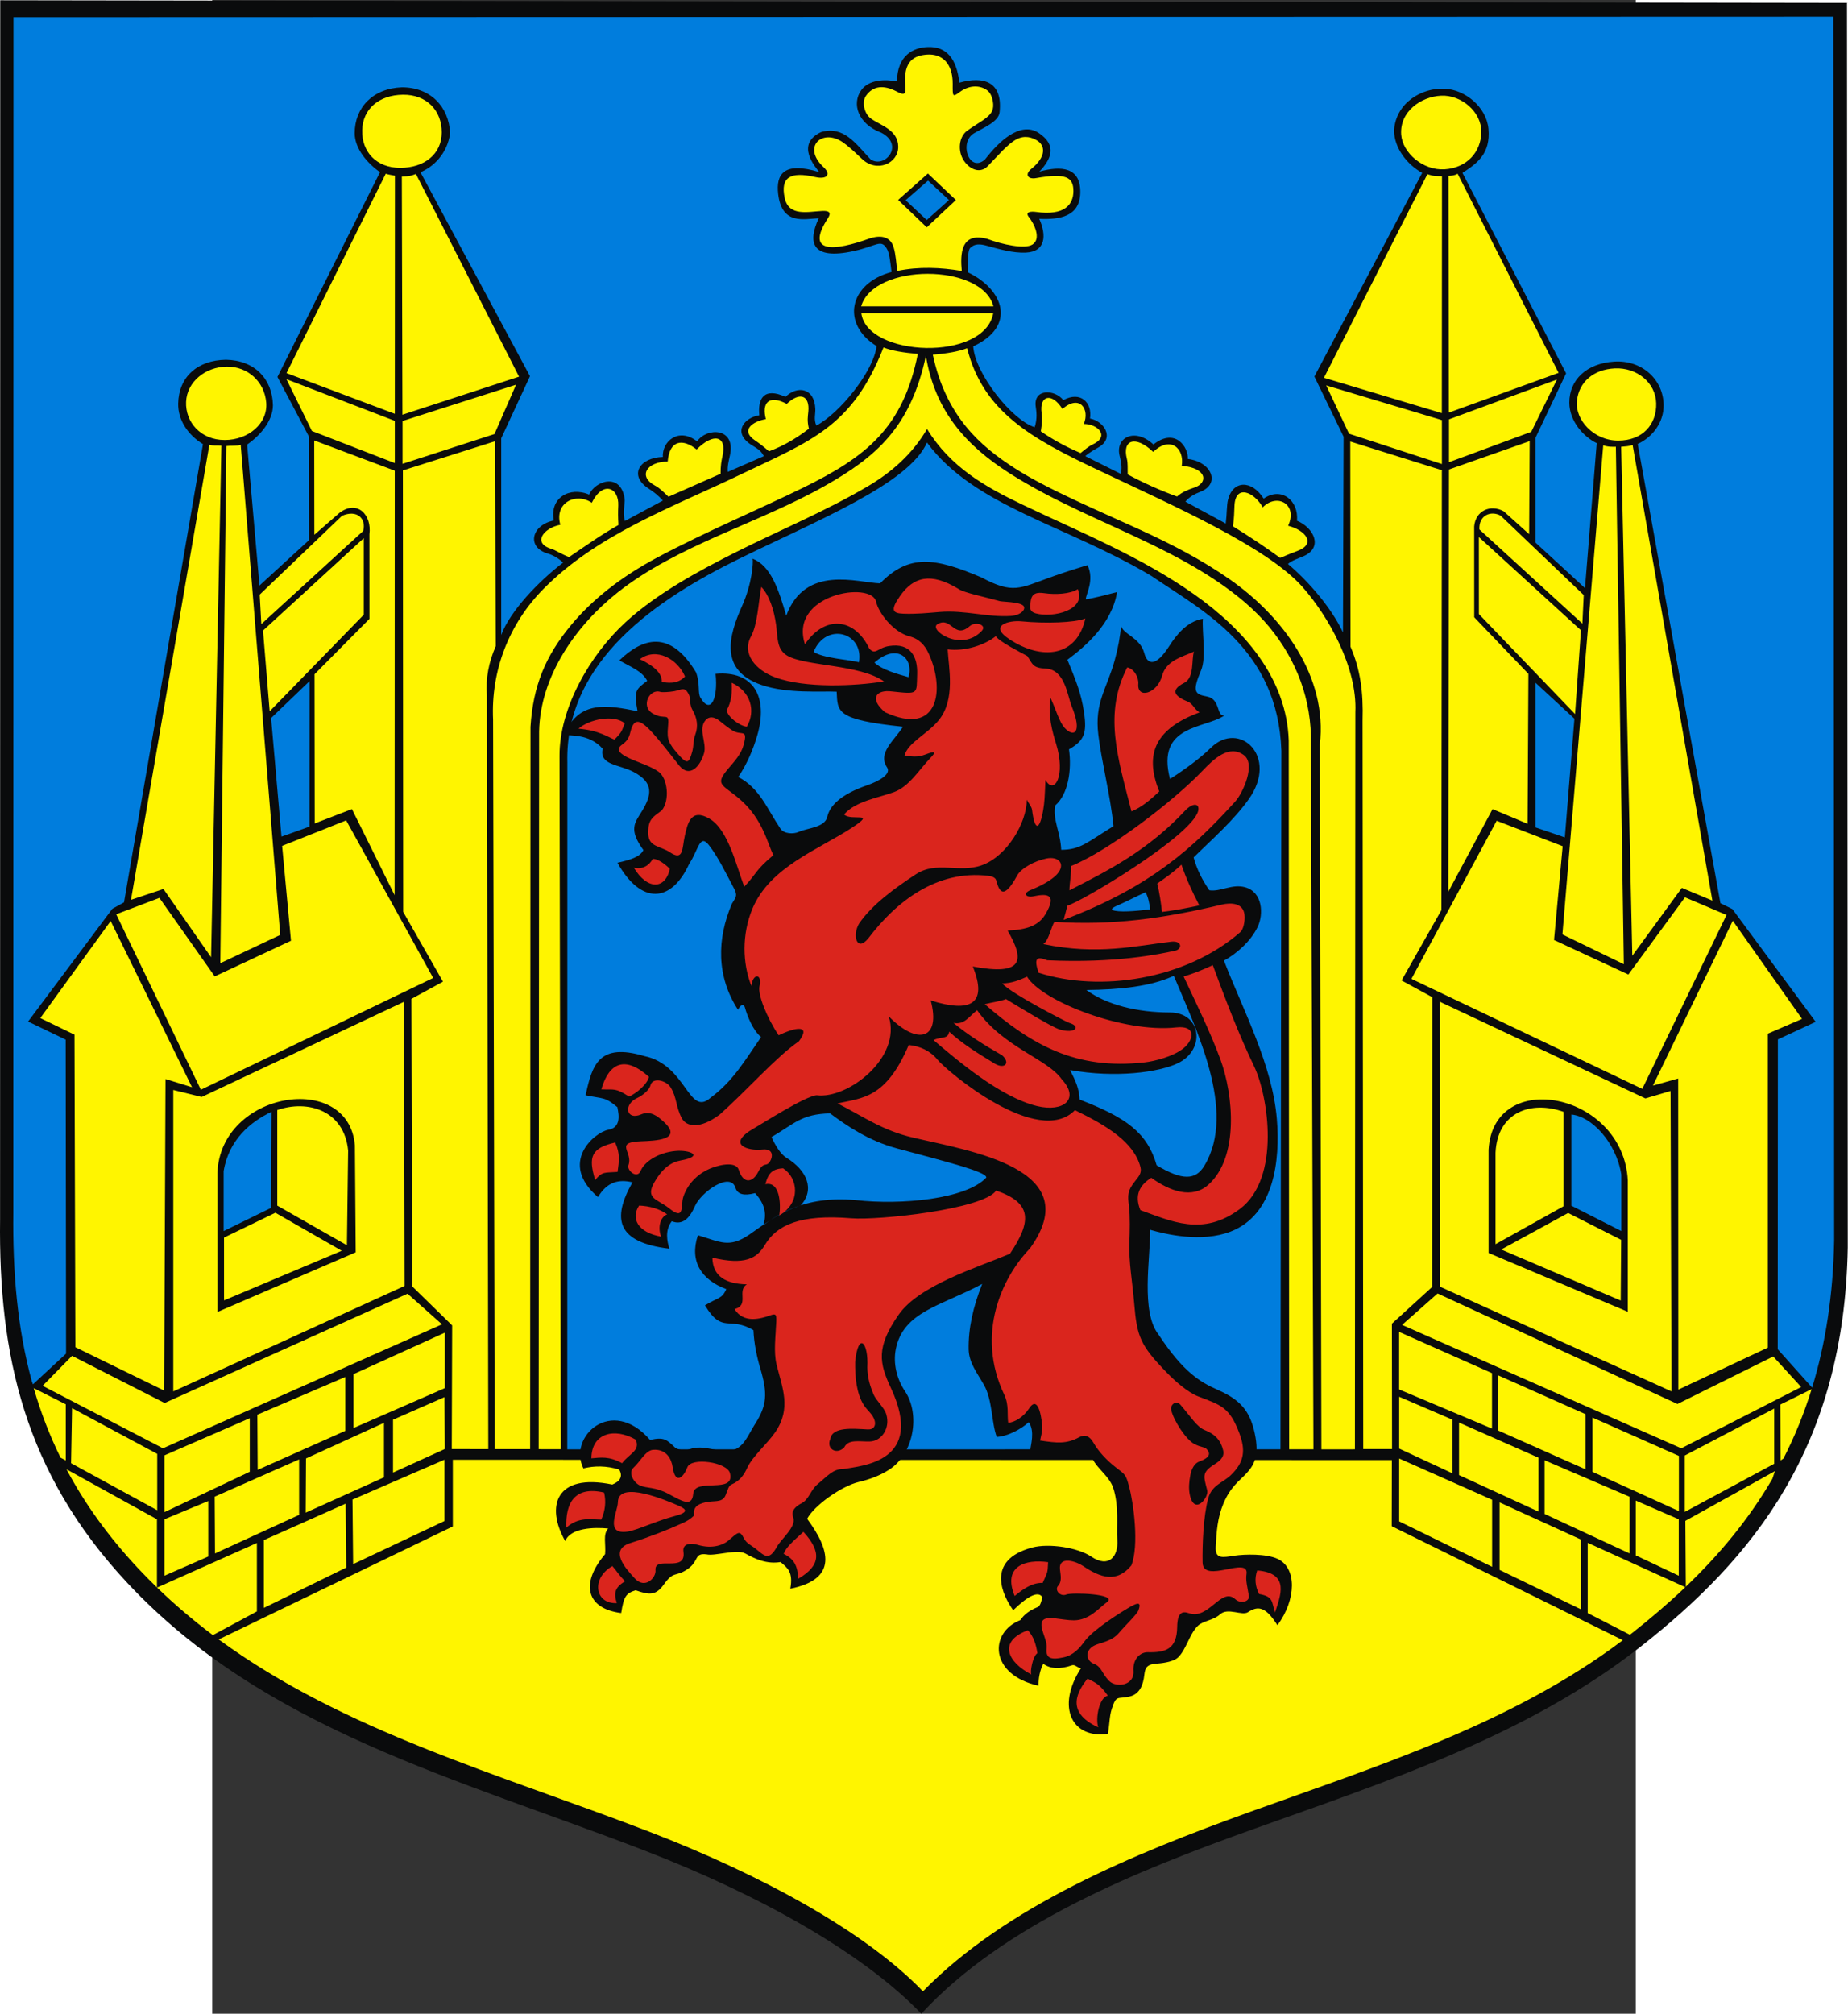 <?xml version="1.0" encoding="UTF-8" standalone="no"?>
<!-- Creator: CorelDRAW -->
<svg
   xmlns:dc="http://purl.org/dc/elements/1.1/"
   xmlns:cc="http://web.resource.org/cc/"
   xmlns:rdf="http://www.w3.org/1999/02/22-rdf-syntax-ns#"
   xmlns:svg="http://www.w3.org/2000/svg"
   xmlns="http://www.w3.org/2000/svg"
   xmlns:sodipodi="http://sodipodi.sourceforge.net/DTD/sodipodi-0.dtd"
   xmlns:inkscape="http://www.inkscape.org/namespaces/inkscape"
   xml:space="preserve"
   width="744.095"
   height="810.644"
   style="shape-rendering:geometricPrecision; text-rendering:geometricPrecision; image-rendering:optimizeQuality; fill-rule:evenodd; clip-rule:evenodd"
   viewBox="0 0 210 297"
   id="svg2"
   sodipodi:version="0.32"
   inkscape:version="0.45.1"
   sodipodi:docname="POL_Dobra_Nowogardzka_COA.svg"
   inkscape:output_extension="org.inkscape.output.svg.inkscape"
   sodipodi:docbase="C:\Users\Mistrz\Desktop"
   version="1.0"><rect x="0" y="0" width="210" height="297" fill="#333333" stroke="none"/><sodipodi:namedview
   inkscape:window-height="480"
   inkscape:window-width="640"
   inkscape:pageshadow="2"
   inkscape:pageopacity="0.0"
   guidetolerance="10.0"
   gridtolerance="10.0"
   objecttolerance="10.0"
   borderopacity="1.0"
   bordercolor="#666666"
   pagecolor="#ffffff"
   id="base" />
 <defs
   id="defs4">
  <style
   type="text/css"
   id="style6">
   
    .fil2 {fill:#0093DD}
    .fil0 {fill:#0A0B0C}
    .fil3 {fill:#DA251D}
    .fil1 {fill:#FFF500}
   
  </style>
 
  
 
   
   
   
   
   
   
   
   
   
   
   
   
   
   
  
    
    
    
    
    
   </defs>
 <g
   id="g3203"><path
     style="fill:#0a0b0c"
     d="M -31.277,0.039 L 241.159,0.435 L 241.274,183.982 C 240.772,213.35 227.385,229.777 210.744,242.845 C 193.987,256.004 173.302,262.718 153.74,269.72 C 136.244,275.982 116.856,283.757 104.603,297 C 95.989,288.021 80.668,279.462 63.801,272.949 C 36.243,262.31 7.727,255.103 -12.499,233.494 C -27.781,217.167 -31.53,199.738 -31.299,179.878 L -31.276,0.038 L -31.277,0.039 z "
     class="fil0"
     id="_74304856" /><path
     style="fill:#fff500"
     d="M 6.998,87.699 L 7.24,92.048 L 22.267,78.31 C 22.748,76.498 21.371,75.102 19.14,76.077 L 6.998,87.699 L 6.998,87.699 z M 186.93,78.086 L 202.126,91.975 L 202.323,87.759 L 190.065,76.052 C 188.612,75.264 186.821,75.995 186.93,78.086 L 186.93,78.086 z M 186.852,79.208 L 186.859,90.57 L 201.045,105.314 L 201.914,92.956 L 186.852,79.208 z M 7.489,93.001 L 8.471,104.91 L 22.358,90.66 L 22.358,79.371 L 7.489,93.001 z M 41.432,106.16 C 41.093,98.894 43.802,91.993 48.839,86.884 C 56.769,78.839 67.7,74.885 77.694,70.103 C 88.444,64.961 94.397,62.983 99.027,51.249 C 100.22,51.731 101.993,52.019 104.091,52.199 C 101.89,63.141 96.472,67.366 87.195,71.925 C 81.132,74.905 72.971,78.34 65.703,82.2 C 60.22,85.112 56.012,88.499 52.967,92.157 C 49.1,96.8 47.332,101.231 46.949,107.205 L 46.896,213.733 L 41.672,213.735 L 41.432,106.16 L 41.432,106.16 z M 59.858,87.34 C 68.699,80.374 80.512,77.227 90.324,71.692 C 97.852,67.444 103.014,63.091 105.28,52.487 C 106.62,60.68 111.27,65.731 117.503,69.732 C 124.191,74.026 131.804,76.98 138.926,80.467 C 144.937,83.411 151.692,87.299 155.993,92.543 C 159.895,97.301 162.244,103.186 162.073,109.796 L 162.449,213.765 L 158.867,213.759 L 158.808,109.234 C 158.49,99.95 152.156,92.825 144.884,87.677 C 137.069,82.146 128.218,78.571 119.622,74.479 C 114.077,71.839 108.922,68.94 105.449,63.277 C 103.32,66.937 100.231,69.662 96.65,71.763 C 90.411,75.423 83.618,78.239 77.198,81.464 C 71.726,84.214 65.584,87.55 61.026,91.721 C 55.663,96.629 51.193,104.509 51.232,111.499 L 51.423,213.75 L 48.157,213.743 L 48.221,107.881 C 48.381,99.712 53.671,92.216 59.858,87.34 L 59.858,87.34 z M 168.633,105.046 C 168.94,98.447 164.638,90.886 160.861,86.601 C 155.631,80.668 141.806,74.601 130.534,69.259 C 120.688,64.595 113.708,60.677 111.362,51.362 C 110.126,51.83 108.438,52.146 106.299,52.312 C 108.255,61.454 113.309,65.805 118.443,69.101 C 123.246,72.186 130.668,75.281 136.997,78.188 C 141.378,80.2 145.848,82.484 150.032,85.399 C 157.863,90.855 164.57,99.727 163.395,109.847 L 163.621,213.771 L 168.568,213.765 L 168.633,105.046 L 168.633,105.046 z M 198.618,54.992 L 182.43,60.859 L 182.372,25.941 C 182.759,25.934 183.357,25.875 183.719,25.62 L 198.618,54.992 L 198.618,54.992 z M 181.412,25.99 L 181.39,60.938 L 163.998,55.719 L 179.258,25.7 C 180.306,26.029 180.54,25.962 181.412,25.99 L 181.412,25.99 z M 198.371,55.981 L 182.448,61.853 L 182.448,68.175 L 194.583,63.692 L 198.371,55.981 L 198.371,55.981 z M 181.399,61.963 L 164.329,56.844 L 167.701,63.971 L 181.399,68.444 L 181.399,61.963 z M 154.972,74.827 C 153.727,72.581 150.913,71.329 150.797,74.641 C 150.768,75.474 150.746,76.441 150.578,77.623 C 153.011,79.139 155.363,80.682 157.539,82.284 C 158.56,81.856 159.372,81.52 160.071,81.263 C 162.912,80.217 161.29,78.197 158.715,77.545 C 160.19,74.375 157.081,72.668 154.972,74.827 L 154.972,74.827 z M 138.815,66.652 C 136.175,64.148 134.22,64.88 134.924,67.655 C 135.096,68.332 135.022,69.078 135.047,69.975 C 137.352,71.217 139.848,72.336 142.325,73.235 C 143.068,72.563 144.031,72.191 144.893,71.908 C 146.927,71.238 146.804,69.026 143.025,68.702 C 143.434,66.088 141.318,64.252 138.815,66.652 L 138.815,66.652 z M 84.757,59.565 C 86.746,57.701 88.154,58.386 87.938,60.683 C 87.867,61.446 87.735,62.034 88.019,63.233 C 86.311,64.535 84.443,65.716 82.133,66.565 C 81.282,65.822 80.613,65.321 80.104,64.982 C 77.783,63.434 79.837,62.115 81.675,61.819 C 81.069,59.546 81.986,58.127 84.757,59.565 L 84.757,59.565 z M 125.417,60.327 C 123.915,57.877 121.97,58.246 122.35,60.95 C 122.445,61.633 122.398,62.604 122.231,63.614 C 124.037,64.883 126.01,65.93 128.097,66.826 C 128.67,66.362 129.288,65.83 129.869,65.561 C 132.49,64.354 130.613,62.514 128.568,62.532 C 129.492,60.419 127.991,58.075 125.417,60.327 L 125.417,60.327 z M 115.244,45.184 L 95.727,45.184 C 97.595,38.778 113.548,38.792 115.244,45.184 z M 115.219,46.178 C 113.927,53.381 96.58,52.695 95.752,46.178 L 115.219,46.178 z M 101.198,21.627 C 101.225,24.11 98.039,25.528 95.849,23.44 C 94.664,22.31 93.726,21.451 92.956,20.937 C 89.959,18.939 86.988,21.663 90.169,24.638 C 91.392,25.782 90.63,26.502 88.942,26.11 C 85.284,25.262 83.798,26.153 84.45,29.192 C 85.051,31.991 87.897,31.21 90.006,31.115 C 91.093,31.067 91.328,31.412 90.82,32.192 C 87.412,37.428 91.706,37.086 97.069,35.141 C 99.103,34.525 100.138,35.229 100.518,36.466 C 100.848,37.541 100.899,38.844 101.057,39.962 C 104.252,39.294 107.503,39.446 110.567,39.969 C 110.328,37.425 110.436,34.198 114.306,35.226 C 116.604,36.089 119.857,36.771 120.984,36.077 C 122.357,35.231 121.233,32.966 120.488,32.046 C 119.819,31.219 120.816,31.161 121.516,31.26 C 125.778,31.861 127.028,30.149 127.039,28.204 C 127.051,26.129 125.946,25.487 121.53,26.269 C 120.258,26.494 119.857,25.688 120.816,24.919 C 123.078,23.104 122.922,21.43 121.602,20.674 C 120.988,20.322 119.905,19.865 118.604,20.566 C 117.307,21.265 115.879,23 114.372,24.532 C 113.324,25.579 111.85,25.081 110.922,23.757 C 109.902,22.301 110.133,20.153 111.388,19.262 C 113.15,18.014 114.52,17.426 115.031,16.404 C 115.42,15.627 115.109,14.276 114.672,13.681 C 114.069,12.86 112.199,12.142 110.257,13.584 C 109.2,14.369 109.223,14.248 109.232,12.347 C 109.247,9.383 107.689,7.897 105.444,8.054 C 103.693,8.177 101.896,8.888 102.244,12.609 C 102.37,13.953 102.11,14.092 100.978,13.502 C 99.066,12.505 97.478,12.619 96.416,14.172 C 95.865,14.979 96.105,16.711 97.166,17.484 C 98.581,18.514 101.17,19.133 101.198,21.627 L 101.198,21.627 z M 1.351,65.731 L -0.17,141.188 L -7.202,131.117 L -11.989,132.719 L -0.425,65.606 C 0.141,65.787 0.735,65.672 1.351,65.731 z M 15.043,64.963 L 15.061,78.874 L 18.755,75.651 C 21.401,73.647 23.567,75.931 23.185,78.809 L 23.191,91.276 L 15.088,99.45 L 15.116,121.451 L 20.607,119.331 L 26.903,132.033 L 26.924,69.424 L 15.043,64.963 L 15.043,64.963 z M 10.955,55.027 L 26.932,61.037 L 26.95,25.919 C 26.562,25.825 25.959,25.764 25.598,25.62 L 10.955,55.027 z M 27.968,26.036 L 28.056,61.172 L 45.264,55.554 L 30.049,25.663 C 29.187,25.992 28.951,26.009 27.968,26.036 z M 10.946,55.932 L 26.932,62.074 L 26.932,68.304 L 14.705,63.569 L 10.946,55.932 z M 28.074,62.095 L 44.819,56.743 L 41.638,64.021 L 28.074,68.414 L 28.074,62.095 L 28.074,62.095 z M 55.993,74.151 C 57.6,70.877 60.024,71.881 59.899,74.578 C 59.858,75.461 59.854,76.313 59.925,77.434 C 57.478,78.804 54.91,80.618 52.639,82.165 C 51.54,81.732 50.416,81.057 50.153,80.985 C 47.128,80.163 48.84,77.875 51.352,77.4 C 50.427,74.124 53.675,72.583 55.993,74.151 z M 71.458,66.296 C 73.955,63.771 75.986,64.275 75.263,67.325 C 75.109,67.972 74.981,68.787 74.993,69.879 C 72.432,70.99 69.872,72.157 67.311,73.268 C 66.548,72.536 65.958,71.958 65.365,71.647 C 62.695,70.246 64.148,68.072 67.19,68.084 C 67.464,64.808 69.484,64.705 71.458,66.296 L 71.458,66.296 z M 2.087,65.791 L 1.19,142.065 L 10.029,137.89 L 4.199,65.613 C 3.679,65.804 2.655,65.705 2.087,65.791 z M 2.14,54.076 C 5.256,54.045 7.693,56.296 7.962,59.355 C 8.231,62.415 5.378,64.9 1.831,64.9 C -1.716,64.9 -3.984,62.241 -3.858,59.267 C -3.733,56.293 -0.976,54.107 2.14,54.076 z M 28.12,13.972 C 31.625,13.929 33.858,16.294 33.858,19.519 C 33.858,22.743 31.272,24.757 27.725,24.757 C 24.178,24.757 22.043,22.359 22.119,19.211 C 22.195,16.063 24.616,14.015 28.12,13.972 L 28.12,13.972 z M -5.747,160.761 L -1.566,161.793 L 28.287,147.753 L 28.376,189.659 L -5.747,205.218 L -5.747,160.761 L -5.747,160.761 z M -25.369,150.157 L -20.323,152.603 L -20.191,198.703 L -7.092,205.1 L -6.895,159.148 L -2.983,160.356 L -14.984,135.843 L -25.369,150.157 L -25.369,150.157 z M -7.797,132.432 L -14.17,134.847 L -1.677,160.724 L 32.592,144.242 L 19.757,121 L 10.311,124.763 L 11.615,138.753 L 0.367,144.008 L -7.797,132.432 L -7.797,132.432 z M 28.122,69.387 L 28.167,134.493 L 34.038,144.786 L 29.38,147.329 L 29.492,189.72 L 35.392,195.486 L 35.335,213.724 L 40.722,213.734 L 40.521,102.57 C 40.317,100.038 40.795,97.661 41.824,95.307 L 41.74,65.077 L 28.122,69.387 L 28.122,69.387 z M 194.347,65.066 L 194.273,78.786 L 190.513,75.403 C 188.546,74.339 186.363,75.323 186.162,77.638 L 186.169,91.041 L 194.161,99.387 L 194.041,121.506 L 188.874,119.338 L 182.348,131.525 L 182.446,69.247 L 194.347,65.066 z M 181.395,69.353 L 181.331,134.23 L 175.45,144.61 L 179.984,147.081 L 179.957,189.819 L 174.025,195.229 L 174.045,213.724 L 169.795,213.724 L 169.697,106.304 C 169.821,102.052 169.376,98.781 167.916,95.377 L 167.883,65.122 L 181.395,69.353 L 181.395,69.353 z M 216.714,213.612 L 234.402,204.574 L 230.277,200.067 L 216.153,207.075 L 180.763,190.777 L 175.523,195.411 L 216.714,213.612 L 216.714,213.612 z M 234.527,150.274 L 229.481,152.455 L 229.481,198.762 L 216.28,204.96 L 216.259,159.066 L 212.533,160.113 L 224.315,135.807 L 234.527,150.274 L 234.527,150.274 z M 217.26,132.351 L 223.39,134.952 L 210.96,160.597 L 176.905,144.376 L 189.48,121.057 L 199.217,124.812 L 197.943,138.644 L 208.907,143.736 L 217.26,132.351 L 217.26,132.351 z M 207.845,65.899 L 209.488,140.967 L 216.796,130.957 L 221.304,132.834 L 209.538,65.643 C 208.972,65.824 208.461,65.84 207.845,65.899 L 207.845,65.899 z M 207.065,65.894 L 208.24,142.216 L 199.18,137.824 L 205.203,65.671 C 205.82,65.926 206.659,65.916 207.065,65.894 z M 206.925,54.333 C 203.757,54.478 201.615,56.344 201.319,59.132 C 201.024,61.921 203.79,64.986 207.408,64.986 C 211.026,64.986 213.092,62.591 213.014,59.484 C 212.936,56.377 210.093,54.188 206.925,54.333 L 206.925,54.333 z M 181.285,14.115 C 178.29,14.258 175.164,16.472 175.393,19.838 C 175.577,22.532 178.616,25.175 181.803,24.971 C 185.073,24.76 187.173,22.446 187.216,19.481 C 187.259,16.516 184.28,13.972 181.285,14.115 L 181.285,14.115 z M 215.134,160.906 L 211.419,162.008 L 181.097,147.749 L 181.108,189.772 L 215.274,205.219 L 215.134,160.906 z M 188.791,202.528 L 175.092,196.446 L 175.092,204.932 L 188.791,210.707 L 188.791,202.528 L 188.791,202.528 z M 217.31,234.094 L 202.909,227.548 L 202.91,237.912 L 209.134,241.109 C 209.237,241.029 209.341,240.949 209.444,240.869 C 212.174,238.721 214.81,236.476 217.31,234.094 L 217.31,234.094 z M 201.912,227.065 L 189.909,221.59 L 189.909,231.546 L 201.912,237.362 L 201.912,227.065 z M 188.808,221.203 L 175.1,215.118 L 175.1,224.393 L 188.808,231.091 L 188.808,221.203 L 188.808,221.203 z M 182.971,209.398 L 175.1,206.012 L 175.1,213.654 L 182.971,217.311 L 182.971,209.398 L 182.971,209.398 z M 195.653,214.997 L 183.927,209.818 L 183.928,217.562 L 195.653,222.945 L 195.653,214.997 L 195.653,214.997 z M 209.09,220.761 L 196.55,215.378 L 196.55,223.292 L 209.09,229.117 L 209.09,220.761 z M 216.343,224.079 L 210.003,221.32 L 210.003,229.404 L 216.343,232.401 L 216.343,224.079 L 216.343,224.079 z M 216.363,214.734 L 203.617,209.082 L 203.617,217.085 L 216.363,222.869 L 216.363,214.734 L 216.363,214.734 z M 202.601,208.583 L 189.717,202.859 L 189.717,210.993 L 202.601,216.718 L 202.601,208.583 z M 217.318,224.307 L 230.532,216.979 L 230.153,218.109 C 226.632,224.155 222.27,229.356 217.383,234.024 L 217.318,224.307 z M 217.233,214.673 L 230.423,207.75 L 230.423,215.889 L 217.233,222.987 L 217.233,214.673 z M 231.327,207.161 L 235.945,204.889 C 234.809,208.552 233.41,211.951 231.786,215.123 L 231.361,215.41 L 231.327,207.161 z M -20.681,199.976 L -7.025,206.928 L 28.812,190.807 L 33.888,195.326 L -7.273,213.608 L -25.023,204.395 L -20.681,199.976 L -20.681,199.976 z M 20.833,202.68 L 34.307,196.559 L 34.307,204.74 L 20.833,210.623 L 20.833,202.68 z M -8.14,234.151 L 6.586,227.574 L 6.586,237.669 L 0.091,241.163 C -2.766,239.018 -5.516,236.692 -8.14,234.151 L -8.14,234.151 z M 7.612,227.149 L 19.674,221.776 L 19.769,231.201 L 7.612,237.148 L 7.612,227.149 z M 20.69,221.173 L 34.259,215.291 L 34.259,224.333 L 20.785,230.694 L 20.69,221.173 L 20.69,221.173 z M 26.67,209.396 L 34.259,206.064 L 34.307,213.719 L 26.67,217.195 L 26.67,209.396 L 26.67,209.396 z M 13.832,215.11 L 25.334,209.855 L 25.334,217.894 L 13.785,223.101 L 13.832,215.11 L 13.832,215.11 z M 0.359,220.743 L 12.817,215.249 L 12.817,223.43 L 0.407,229.115 L 0.359,220.743 z M -7.052,224.076 L -0.59,221.389 L -0.59,229.57 L -7.052,232.401 L -7.052,224.076 z M -7.052,214.651 L 5.534,209.177 L 5.534,217.072 L -7.052,223.024 L -7.052,214.651 z M 6.655,208.656 L 19.626,203.092 L 19.626,211.035 L 6.703,216.79 L 6.655,208.656 L 6.655,208.656 z M -8.157,224.079 L -21.502,216.707 C -18.829,221.737 -15.336,226.635 -10.82,231.436 C -9.948,232.363 -9.059,233.261 -8.157,234.135 L -8.157,224.079 z M -8.119,214.434 L -20.682,207.689 L -20.826,215.811 L -8.119,222.747 L -8.119,214.434 z M -21.607,207.123 L -26.336,204.738 C -25.329,208.222 -24.029,211.637 -22.379,214.991 L -21.607,215.4 L -21.607,207.123 L -21.607,207.123 z M 35.49,215.301 L 174.018,215.348 L 173.999,225.099 L 208.091,241.909 C 191.81,254.204 171.743,260.514 153.135,267.218 C 135.935,273.415 117.123,281.123 104.845,293.7 C 96.356,284.897 80.993,276.505 64.372,270.12 C 42.209,261.607 19.418,255.334 0.951,241.799 L 35.49,225.133 L 35.49,215.301 L 35.49,215.301 z "
     class="fil1"
     id="_74273112" /><path
     style="fill:#007ddd;fill-opacity:1"
     d="M 52.376,213.769 L 52.386,112.456 C 52.015,97.411 65.776,88.294 77.632,82.462 C 89.251,76.747 102.798,71.351 105.437,65.268 C 112.42,74.713 125.958,77.435 138.514,84.927 C 146.222,90.164 157.21,95.706 157.719,110.739 L 157.587,213.763 L 52.376,213.769 L 52.376,213.769 z M 239.152,2.466 L 239.266,182.892 C 239.125,191.09 237.971,198.276 236.017,204.66 L 230.942,199 L 230.964,153.304 L 236.541,150.709 L 224.257,134.085 L 222.489,133.215 L 210.288,65.486 C 212.467,64.484 214.137,62.309 214.111,59.756 C 214.073,55.92 210.84,53.074 206.829,53.33 C 202.72,53.592 200.199,56.034 200.199,59.378 C 200.199,62.149 202.345,64.457 204.24,65.363 L 202.511,86.743 L 195.208,80.023 L 195.207,64.57 L 199.722,55.07 L 184.435,25.501 C 186.619,24.082 188.594,22.657 188.272,19.003 C 187.953,15.749 184.806,13.216 181.794,13.084 C 178.362,12.933 174.606,15.195 174.345,19.217 C 174.345,21.795 176.227,24.245 178.493,25.499 L 162.587,55.534 L 166.898,64.412 L 166.806,93.272 C 165.134,89.729 161.851,85.86 158.687,83.179 C 159.269,82.647 160.179,82.395 161.046,82.006 C 163.922,80.711 162.486,77.814 160.014,76.797 C 160.316,73.861 157.731,71.709 155.109,73.542 C 153.334,70.742 150.554,70.828 149.843,73.722 C 149.638,74.555 149.698,75.736 149.511,77.215 L 143.555,73.987 C 144.245,73.182 144.966,72.852 145.819,72.514 C 148.708,71.367 147.499,68.139 143.916,67.694 C 144.023,65.975 142.075,63.014 138.844,65.559 C 136.133,63.052 133.299,64.489 133.822,67.066 C 133.984,67.863 134.329,68.827 134.005,69.883 L 128.789,67.276 C 129.449,66.674 130.173,66.332 130.835,65.927 C 133.166,64.502 131.469,62.08 129.488,61.734 C 129.847,59.383 128.092,57.623 125.547,59.017 C 124.29,57.395 121.114,57.295 121.48,59.962 C 121.576,60.655 121.743,61.722 121.328,63.01 C 118.017,62.014 112.506,55.083 112.262,51.083 C 118.689,48.094 116.787,42.699 111.44,40.148 C 111.47,39.502 111.368,37.018 111.81,36.575 C 112.491,35.895 113.312,35.986 114.241,36.239 C 116.114,36.748 118.067,37.34 120.027,37.255 C 122.931,37.127 123.107,34.751 122,32.273 C 125.055,32.418 127.954,31.934 128.052,28.482 C 128.16,24.614 125.216,24.422 122.017,25.312 C 123.783,23.466 124.657,21.423 121.919,19.609 C 120.54,18.696 119.012,19.055 117.564,19.994 C 116.326,20.796 115.112,22.077 113.974,23.547 C 111.643,25.534 110.111,20.965 112.393,19.645 C 113.857,18.797 115.997,17.946 116.147,16.574 C 116.65,11.995 113.737,11.204 110.218,12.2 C 109.819,8.71 108.365,6.839 105.568,6.939 C 103.415,7.017 101.058,8.166 101.017,12.015 C 99.179,11.648 96.846,11.762 95.743,13.302 C 94.32,15.289 95.23,18.271 98.713,19.577 C 102.155,21.382 99.239,24.908 97.13,23.516 C 94.851,21.089 93.151,18.534 89.808,19.483 C 85.946,21.321 89.045,24.692 89.55,25.383 C 84.217,23.749 83.162,25.791 83.488,28.607 C 84.022,33.227 87.311,32.29 89.475,32.188 C 87.842,35.701 88.336,38.403 94.616,37.035 C 98.034,36.29 98.612,35.233 99.491,36.634 C 99.885,37.262 99.995,38.347 100.214,40.117 C 93.917,41.801 92.731,47.78 98.004,51.043 C 97.583,54.787 92.466,61.048 89.12,62.764 C 88.716,61.849 88.995,61.082 88.969,60.335 C 88.86,57.182 86.307,56.83 84.568,58.533 C 81.334,57.046 80.459,58.867 80.708,61.248 C 78.464,61.604 76.734,63.764 79.46,65.571 C 80.179,66.048 80.927,66.351 81.374,67.281 L 76.057,69.602 C 75.978,68.799 76.184,68.009 76.37,67.169 C 77.281,63.067 73.001,62.989 71.523,65.098 C 68.752,62.953 66.321,65.168 66.477,67.4 C 63.063,67.477 61.328,70.124 64.431,72.101 C 65.166,72.569 65.859,73.132 66.482,73.83 L 60.877,76.839 C 60.476,75.449 60.957,74.331 60.828,73.503 C 60.227,69.623 56.453,70.951 55.605,72.951 C 52.71,71.71 49.738,73.44 50.386,76.766 C 47.066,77.447 46.348,80.713 49.47,81.633 C 50.174,81.84 50.942,82.23 51.769,82.973 C 48.146,85.72 43.913,90.171 42.632,93.658 L 42.632,64.645 L 46.876,55.484 L 30.716,25.403 C 32.565,24.648 34.676,22.721 35.092,19.642 C 34.905,15.712 32.169,12.881 27.991,12.88 C 23.666,13.032 21.014,15.894 21.014,19.642 C 21.014,21.935 22.89,24.086 24.748,25.394 L 9.618,55.594 L 14.267,64.397 L 14.288,79.652 L 6.968,86.362 L 5.146,65.57 C 7.04,64.265 8.95,62.091 8.95,59.772 C 8.878,55.913 6.273,53.132 2.02,53.06 C -2.242,53.123 -4.942,55.652 -5.023,59.502 C -5.077,61.941 -3.599,64.14 -1.367,65.506 L -13.018,133.095 L -14.732,134.033 L -27.168,150.668 L -21.62,153.335 L -21.566,199.65 L -26.452,204.177 C -26.504,204.034 -26.557,203.891 -26.612,203.748 C -28.76,195.856 -29.448,187.602 -29.346,178.868 L -29.323,2.547 L 239.153,2.466 L 239.152,2.466 z M 200.953,106.003 L 199.538,123.513 L 195.21,122.038 L 195.209,100.701 L 200.953,106.003 L 200.953,106.003 z M 14.36,100.453 L 14.346,121.919 L 10.214,123.395 L 8.681,105.905 L 14.36,100.453 z "
     class="fil2"
     id="_74273040" /><path
     style="fill:#0a0b0c"
     d="M 208.825,174.105 L 208.825,193.474 L 188.288,184.8 L 188.288,169.574 C 188.971,157.394 208.184,161.116 208.825,174.105 z "
     class="fil0"
     id="_74272968" /><path
     style="fill:#0a0b0c"
     d="M 0.76,173.009 L 0.76,193.509 L 21.164,184.702 L 21.044,168.911 C 20.091,157.9 1.192,160.929 0.76,173.009 L 0.76,173.009 z "
     class="fil0"
     id="_74272896" /><path
     style="fill:#007ddd;fill-opacity:1"
     d="M 8.744,163.978 L 8.674,178.15 L 1.68,181.57 L 1.68,172.732 C 2.456,168.055 5.692,165.429 8.744,163.978 z "
     class="fil2"
     id="_74272824" /><path
     style="fill:#007ddd;fill-opacity:1"
     d="M 200.497,164.383 L 200.497,177.825 L 207.868,181.567 L 207.868,173.236 C 207.108,168.469 203.466,164.638 200.497,164.383 z "
     class="fil2"
     id="_74272752" /><polygon
     transform="matrix(1.298,0,0,1.298,-31.309,-44.236)"
     style="fill:#fff500"
     points="31.296,171.883 38.836,176.203 25.461,181.84 25.458,174.704 31.296,171.883 "
     class="fil1"
     id="_74272680" /><path
     style="fill:#fff500"
     d="M 9.592,177.818 L 19.868,183.665 L 20.048,169.686 C 19.459,163.721 14.036,162.173 9.592,163.723 L 9.592,177.818 L 9.592,177.818 z "
     class="fil1"
     id="_74272608" /><polygon
     transform="matrix(1.298,0,0,1.298,-31.309,-44.236)"
     style="fill:#0a0b0c"
     points="105.457,53.797 108.636,56.81 105.328,59.91 102.077,56.797 105.457,53.797 "
     class="fil0"
     id="_74272536" /><polygon
     transform="matrix(1.298,0,0,1.298,-31.309,-44.236)"
     style="fill:#007ddd;fill-opacity:1"
     points="105.473,54.603 107.851,56.811 105.325,59.082 102.926,56.832 105.473,54.603 "
     class="fil2"
     id="_74272464" /><path
     style="fill:#fff500"
     d="M 199.341,177.913 L 189.312,183.506 L 189.312,170.016 C 189.581,164.004 194.578,162.279 199.341,163.981 L 199.341,177.913 L 199.341,177.913 z "
     class="fil1"
     id="_74272392" /><polygon
     transform="matrix(1.298,0,0,1.298,-31.309,-44.236)"
     style="fill:#fff500"
     points="178.221,171.91 170.618,176.06 184.198,181.863 184.248,174.964 178.221,171.91 "
     class="fil1"
     id="_74272320" /><g
     id="g3196"><path
       style="fill:#0a0b0c"
       d="M 64.59,212.378 C 66.642,211.911 67.025,212.311 68.289,213.516 C 68.934,213.938 69.834,213.965 70.34,213.774 C 72.601,212.918 74.65,214.397 76.676,213.915 C 78.446,213.494 79.034,211.66 80.082,210.021 C 81.839,207.272 81.948,205.523 80.847,201.819 C 80.336,200.099 79.923,198.128 79.84,196.19 C 76.25,194.061 75.279,196.817 72.687,192.525 C 74.728,191.294 75.165,191.604 75.839,190.14 C 72.127,188.753 70.373,186.003 71.647,182.187 C 74.974,183.174 76.257,184.126 79.252,182.077 C 83.467,179.107 87.073,176.33 94.949,177.003 C 101.571,177.761 111.226,176.869 114.188,173.681 C 114.29,172.813 108.036,171.284 100.988,169.375 C 96.83,168.249 93.565,166.024 91.145,164.209 C 86.908,164.311 85.894,165.725 82.494,167.715 C 83.086,168.934 83.815,170.212 84.711,170.763 C 87.747,172.626 88.935,175.425 86.817,177.78 C 84.943,178.34 83.141,179.315 81.272,180.722 C 81.79,179.248 81.653,177.696 80.079,175.971 C 78.456,176.407 77.482,176.154 77.196,175.207 C 76.45,172.736 72.108,175.831 71.219,177.87 C 70.42,179.702 69.38,180.749 67.791,180.124 C 66.756,181.45 67.101,183.075 67.438,184.173 C 59.703,183.246 58.904,179.809 61.996,174.381 C 60.022,173.898 58.247,174.279 56.909,176.559 C 51.012,171.513 56.407,166.981 58.443,166.628 C 60.735,166.231 59.714,163.479 59.783,163.309 C 57.888,161.75 57.845,162.105 55.081,161.542 C 56.044,157.042 57.052,153.764 63.738,155.76 C 70.012,157.046 70.25,164.822 73.529,161.896 C 76.858,159.421 78.53,156.473 80.966,152.955 C 79.759,151.97 78.924,149.825 78.598,148.647 C 78.361,147.791 77.797,148.43 77.563,148.929 C 74.37,144.04 74.433,138.481 76.663,133.293 C 77.276,132.284 77.547,132.1 76.929,130.953 C 75.847,128.944 74.68,126.458 73.267,124.648 C 71.901,122.897 71.723,125.386 70.374,127.382 C 67.74,133.175 63.273,133.497 59.78,127.251 C 61.771,126.8 63.103,126.382 63.609,125.384 C 61.374,122.312 62.348,121.341 63.366,119.68 C 64.84,117.278 65.195,115.437 62.132,113.843 C 59.959,112.712 57.066,112.866 57.6,110.429 C 55.515,108.119 52.756,108.625 51.97,108.331 C 54.051,103.205 58.371,104.019 62.746,104.898 C 62.154,101.837 62.521,101.661 64.17,100.419 C 63.421,98.978 61.846,98.433 60.057,97.401 C 63.44,94.134 67.521,92.758 71.373,99.173 C 72.013,100.936 71.586,102.164 72.025,102.907 C 73.565,105.509 74.64,102.91 74.252,99.389 C 79.853,98.874 82.081,102.795 80.383,108.532 C 79.841,110.366 78.997,112.523 77.604,114.601 C 80.772,116.243 81.86,119.315 83.827,122.228 C 84.344,122.994 85.739,123.054 86.529,122.695 C 87.825,122.106 90.372,122.062 90.731,120.475 C 91.102,118.834 92.693,117.177 96.629,115.815 C 98.419,115.194 100.206,114.155 99.548,113.182 C 98.105,111.048 100.659,109.171 101.898,107.187 C 91.951,106.142 92.267,104.99 92.118,102.017 C 89.769,101.911 84.852,102.336 81.021,101.019 C 74.753,98.863 76.2,93.745 78.163,89.372 C 79.637,86.087 79.839,82.963 79.719,82.4 C 82.385,83.43 83.542,86.885 84.675,90.805 C 87.511,83.205 95.204,85.945 98.526,86.039 C 102.782,81.692 106.543,82.211 113.483,85.169 C 118.081,87.635 119.129,86.769 123.513,85.192 C 124.515,84.832 126.155,84.246 129.116,83.353 C 130.211,85.596 128.813,87.76 128.876,88.38 C 130.19,88.215 132.003,87.684 133.481,87.324 C 132.711,92.013 128.794,95.35 126.153,97.307 C 127.342,100.222 128.186,102.203 128.606,105.08 C 129.057,108.172 128.622,109.239 126.386,110.519 C 126.825,113.602 126.245,117.191 124.359,118.791 C 123.945,120.829 125.14,122.797 125.238,125.34 C 128.085,125.343 129.106,124.2 132.953,121.848 C 132.512,117.38 131.199,112.389 130.716,108.378 C 130.139,103.59 131.929,101.714 133.127,97.407 C 133.627,95.611 133.96,93.781 134.073,92.207 C 134.193,93.514 136.875,93.972 137.49,96.315 C 137.964,98.121 139.221,98.333 141.13,95.358 C 142.129,93.801 143.699,91.67 146.136,91.258 C 145.991,93.21 146.672,96.975 145.877,98.855 C 144.55,101.993 144.912,102.395 146.731,102.727 C 148.788,103.103 148.089,105.739 149.334,105.511 C 146.466,107.52 139.189,106.832 141.288,114.894 C 143.533,113.459 145.763,111.818 147.333,110.276 C 151.51,106.172 157.407,111.589 152.888,117.902 C 150.615,121.076 147.591,123.688 144.773,126.462 C 145.256,128.278 146.094,129.849 147.093,131.308 C 148.754,131.561 150.428,130.325 152.375,130.863 C 154.949,131.575 155.124,134.81 154.228,136.694 C 153.181,138.896 151.025,140.713 149.248,141.686 C 152.137,149.141 156.393,157.084 157.051,165.032 C 157.559,171.158 156.659,179.183 150.198,181.659 C 145.929,183.294 140.655,182.046 138.369,181.386 C 138.369,185.78 136.969,193.458 139.589,196.827 C 143.295,202.442 145.749,203.848 148.385,205.019 C 151.589,206.442 153.054,208.013 153.783,211.369 C 154.524,214.78 153.659,216.148 152.476,217.403 C 151.555,218.38 150.179,219.319 149.156,221.792 C 148.282,223.907 148.165,225.814 148.034,228.124 C 147.928,229.996 149.055,229.709 150.844,229.441 C 152.228,229.234 155.456,229.126 157.154,229.913 C 160.008,231.234 159.955,235.891 157.138,239.707 C 155.405,236.962 154.295,236.796 152.795,237.779 C 151.9,238.366 149.829,237.047 148.678,238.096 C 147.658,239.026 146.182,239.014 145.369,239.819 C 144.143,241.032 143.701,243.261 142.487,244.444 C 141.901,245.015 140.551,245.278 139.382,245.361 C 137.959,245.461 137.619,245.891 137.506,246.993 C 137.35,248.504 136.818,249.855 135.366,250.207 C 133.516,250.655 133.394,249.894 132.689,252.07 C 132.328,253.189 132.354,254.697 132.115,255.714 C 126.937,256.502 124.387,251.889 128.16,246.024 C 127.565,245.99 127.292,245.451 126.827,245.613 C 125.211,246.176 123.659,246.202 122.589,245.383 C 122.054,246.465 121.888,247.547 121.889,248.629 C 114.595,247.006 114.601,240.743 119.211,238.95 C 119.775,238.083 120.655,237.477 121.718,237.05 C 122.218,236.85 122.275,236.151 122.473,235.597 C 121.905,234.629 120.465,235.26 118.155,237.49 C 116.671,235.413 113.92,230.118 120.974,228.24 C 123.4,227.595 127.641,228.219 129.668,229.581 C 132.271,231.33 133.688,229.56 133.516,227.128 C 133.378,225.166 133.803,222.02 132.889,219.389 C 132.322,217.757 130.529,216.55 129.917,215.26 C 129.205,213.758 128.772,214.049 127.352,214.218 C 125.167,214.479 122.945,214.439 120.667,213.931 C 120.708,213.249 121.41,211.1 120.452,209.762 C 119.275,210.831 117.311,211.85 115.733,211.935 C 114.944,209.866 115.116,206.486 113.837,204.247 C 112.822,202.471 111.621,200.974 111.585,199.013 C 111.529,195.961 112.222,192.795 113.584,189.366 C 107.6,192.598 101.948,193.418 100.842,198.971 C 100.416,201.111 100.994,203.4 102.202,205.203 C 104.476,208.599 103.521,214.444 99.821,216.791 C 98.425,217.676 96.952,218.206 95.395,218.573 C 92.877,219.165 88.838,221.995 87.759,224.006 C 91.101,228.506 92.375,232.899 85.278,234.319 C 85.731,231.818 84.832,231.221 83.838,230.388 C 81.824,230.719 80.161,229.968 78.631,229.121 C 77.402,228.442 74.099,229.545 72.927,229.253 C 70.986,229.022 71.921,230.248 70.013,231.502 C 68.327,232.61 68.067,231.658 66.634,233.678 C 65.444,235.358 64.461,235.249 62.463,234.549 C 61.03,234.991 60.704,235.48 60.331,237.91 C 55.241,237.271 54.222,233.617 57.953,229.226 C 58.098,227.721 57.595,226.336 58.407,225.439 C 56.404,225.247 52.866,225.302 52.072,227.293 C 49.187,222.231 50.595,217.218 59.015,218.957 C 60.231,218.467 60.575,217.732 60.05,216.75 C 58.142,216.169 56.393,216.172 54.753,216.575 C 52.421,211.921 58.915,205.825 64.59,212.378 L 64.59,212.378 z "
       class="fil0"
       id="_74272248" /><path
       style="fill:#da251d"
       d="M 101.458,87.913 C 103.453,85.062 105.996,84.377 110.079,86.856 C 110.925,87.437 113.78,87.986 116.179,88.66 C 116.593,88.776 118.904,88.746 119.601,89.293 C 120.144,89.718 119.459,90.742 117.772,90.851 C 114.383,91.071 111.013,89.958 107.314,90.261 C 105.569,90.403 103.811,90.592 101.927,90.512 C 100.4,90.448 99.972,90.037 101.458,87.913 L 101.458,87.913 z M 127.686,86.89 C 126.591,87.621 124.325,87.716 122.802,87.493 C 121.702,87.332 120.895,87.434 120.735,88.692 C 120.625,89.558 120.475,90.192 121.51,90.475 C 123.962,91.144 128.997,90.049 127.686,86.89 z M 128.804,91.223 C 127.53,96.911 122.376,97.425 117.6,94.285 C 114.4,92.182 117.673,91.469 119.342,91.635 C 122.86,91.986 127.234,91.843 128.804,91.223 z M 122.985,98.618 C 125.808,98.76 126.154,102.626 126.788,104.169 C 128.404,108.107 127.109,108.815 125.767,107.382 C 124.961,106.523 124.444,104.611 123.674,102.95 C 123.239,105.477 123.929,107.905 124.485,109.698 C 125.94,114.383 124.227,117.356 122.909,115.027 C 122.823,117.45 122.779,118.323 122.58,119.479 C 122.076,122.408 121.349,122.733 120.938,119.444 C 120.878,118.968 120.456,118.511 120.161,117.962 C 120.148,121.375 117.235,126.303 113.516,127.621 C 110.13,128.821 106.865,126.934 103.787,128.957 C 100.721,130.972 97.357,133.398 95.423,136.219 C 94.397,137.919 95.072,140.512 96.791,138.39 C 100.882,132.992 106.872,128.266 114.466,129.176 C 115.004,129.241 115.524,129.403 115.648,129.844 C 116.047,131.265 116.627,133.028 118.74,129.133 C 119.311,128.079 121.267,126.99 123.054,126.621 C 124.858,126.25 125.946,127.436 124.654,128.91 C 123.806,129.878 122.004,130.764 120.736,131.272 C 119.513,131.762 120.049,132.424 121.125,132.202 C 122.923,131.83 124.805,131.68 122.892,134.874 C 121.928,136.484 120.219,137.136 117.332,137.249 C 119.964,141.784 119.539,143.919 112.198,142.551 C 114.468,148.181 111.772,149.382 105.99,147.554 C 107.521,153.226 104.132,154.309 99.801,149.905 C 101.745,156.018 93.717,162.148 89.159,161.539 C 87.449,161.681 81.164,165.712 79.988,166.376 C 75.665,168.818 79.099,169.781 81.132,169.547 C 83.382,169.288 82.449,171.587 81.793,171.73 C 81.254,171.848 81.036,171.889 80.5,172.92 C 79.71,174.439 78.33,174.649 77.676,172.544 C 77.306,171.351 75.147,171.656 73.431,172.357 C 71.978,172.952 70.198,174.34 69.487,176.546 C 69.082,177.806 69.76,180.121 67.398,178.21 C 65.744,176.871 63.834,176.837 65.192,174.435 C 66.442,172.227 67.761,171.398 69.096,171.158 C 72.618,170.525 70.512,169.556 68.341,169.756 C 65.718,169.999 63.726,171.404 63.21,172.672 C 62.681,173.97 61.128,172.603 61.399,171.861 C 62.123,169.884 59.228,168.491 63.222,168.329 C 65.304,168.245 69.57,168.149 66.572,165.421 C 65.694,164.621 64.638,163.772 63.269,164.362 C 61.065,165.312 60.6,162.899 62.706,161.935 C 63.505,161.569 64.483,160.76 64.657,160.062 C 64.961,158.837 66.978,159.341 67.616,160.365 C 68.56,161.88 68.352,163.168 69.262,164.909 C 69.932,166.191 71.912,166.589 74.846,164.399 C 79.001,160.704 83.2,155.873 86.545,153.585 C 88.39,151.1 86.089,151.471 83.56,152.696 C 81.781,150.042 80.444,146.63 80.733,145.465 C 81.191,143.618 79.74,143.444 79.541,145.429 C 78.207,142.066 78.118,137.796 79.689,134.029 C 82.256,127.874 89.416,125.326 94.348,122.096 C 98.193,119.588 94.195,121.174 93.207,120.122 C 94.948,118.142 98.225,117.687 100.581,116.826 C 102.827,116.005 104.307,113.492 105.896,111.846 C 106.788,110.922 106.796,110.67 105.171,111.295 C 104.043,111.73 103.207,111.576 102.129,111.447 C 102.586,109.547 105.51,108.273 107.175,106.225 C 109.684,103.138 108.628,98.456 108.489,95.774 C 111.113,96.096 113.933,95.142 115.59,93.831 C 116.075,94.632 119.32,96.254 120.232,96.756 C 121.053,97.942 120.962,98.517 122.985,98.618 L 122.985,98.618 z M 84.205,172.309 C 86.404,173.707 86.916,177.362 83.657,179.267 C 83.898,177.628 83.771,174.184 81.597,174.655 C 82.048,172.944 82.691,172.415 84.205,172.309 z M 67.105,179.106 C 66.143,179.482 65.673,180.942 66.214,182.392 C 62.756,181.769 61.722,179.696 62.971,177.81 C 64.491,177.874 66.022,178.287 67.105,179.106 L 67.105,179.106 z M 59.798,172.843 C 57.842,172.986 57.571,172.748 56.491,174.038 C 55.435,170.588 55.926,169.331 59.441,168.505 C 60.195,170.165 60.02,171.234 59.798,172.843 L 59.798,172.843 z M 61.488,161.731 C 59.441,160.414 59.348,160.746 57.397,160.67 C 58.568,156.635 60.97,155.718 64.423,158.822 C 64.212,159.897 62.55,161.283 61.488,161.731 z M 126.691,127.734 C 132.179,125.54 141.807,118.162 146.022,113.745 C 147.753,111.931 149.959,109.804 152.142,111.341 C 154.033,112.673 152.005,117.014 150.924,118.204 C 144.722,125.032 138.453,130.803 125.606,135.67 C 125.633,135.445 126.134,133.809 126.125,133.584 C 127.956,133.163 144.478,123.341 145.436,119.622 C 145.696,118.611 144.871,118.271 143.646,119.426 C 138.036,125.459 132.23,128.36 126.45,131.318 C 126.45,130.362 126.777,128.681 126.691,127.734 z M 148.887,133.433 C 150.372,133.079 152.08,133.214 152.276,134.899 C 152.391,135.888 152.094,137.107 151.663,137.482 C 143.546,144.544 130.904,146.37 121.896,143.469 C 121.195,141.332 121.576,141.001 123.186,141.633 C 133.209,142.112 139.956,140.68 141.763,140.28 C 143.123,140.161 143.207,138.737 141.533,138.883 C 136.298,139.486 130.578,140.927 122.592,139.242 C 123.412,138.739 123.744,136.693 124.248,135.965 C 132.71,136.538 140.401,135.455 148.887,133.433 L 148.887,133.433 z M 82.797,126.114 C 80.012,128.449 80.437,128.72 78.497,130.766 C 77.414,128.146 76.215,122.402 73.34,120.74 C 70.618,119.167 70.127,121.415 69.705,123.317 C 69.3,125.137 69.554,127.094 67.474,125.675 C 66.908,125.288 66.095,125.061 65.459,124.749 C 64.27,124.167 64.265,123.28 64.353,122.119 C 64.467,120.633 65.46,120.223 66.306,119.54 C 67.528,118.077 67.202,114.825 65.857,113.832 C 64.801,113.051 62.953,112.491 61.624,111.883 C 59.467,110.895 59.787,110.305 60.538,109.77 C 61.849,108.837 61.518,107.841 62.069,106.933 C 62.742,105.82 63.857,106.762 65.713,108.95 C 67.062,110.539 68.34,112.251 68.882,112.91 C 70.412,114.771 71.975,113.09 72.553,111.074 C 72.986,109.565 71.609,107.507 72.8,106.192 C 73.244,105.703 73.964,105.593 74.92,106.383 C 75.418,106.795 76.104,107.338 76.728,107.729 C 78.082,108.579 79.057,107.378 78.401,109.845 C 78.032,111.236 77.029,112.301 76.195,113.279 C 74.052,115.794 75.176,115.616 77.783,117.832 C 81.316,120.833 81.98,124.726 82.797,126.114 L 82.797,126.114 z M 67.234,107.224 C 67.466,104.808 66.865,106.358 64.949,105.21 C 63.181,104.151 64.503,101.521 66.123,102.052 C 66.345,102.125 67.396,102.086 68.174,101.942 C 69.264,101.741 69.737,101.149 70.373,102.579 C 70.552,102.982 70.392,103.933 70.857,104.732 C 71.505,105.848 71.737,107.099 71.26,108.335 C 70.954,109.128 71.044,110.026 70.809,110.861 C 70.329,112.573 70.088,112.811 68.705,111.212 C 67.333,109.624 67.055,109.091 67.234,107.224 L 67.234,107.224 z M 75.891,104.748 C 76.64,103.454 76.703,101.991 76.633,100.698 C 79.448,101.993 80.23,104.868 78.859,107.181 C 77.799,107.072 76.007,105.732 75.891,104.748 L 75.891,104.748 z M 62.197,127.973 C 63.447,128.275 64.431,127.684 64.99,126.683 C 65.78,126.642 66.889,127.528 67.509,128.145 C 66.81,131.291 64.123,131.221 62.197,127.973 z M 60.859,106.68 C 60.364,107.889 60.473,107.936 59.339,109.077 C 58.485,108.795 57.203,107.744 54.029,107.469 C 55.651,106.065 59.237,105.352 60.859,106.68 z M 66.322,100.581 C 66.976,100.675 68.589,101.027 69.745,99.779 C 68.64,97.193 65.513,95.421 63.083,97.227 C 65.308,98.27 66.388,99.388 66.322,100.581 z M 102.747,154.126 C 104.395,154.29 105.923,154.983 106.952,156.247 C 108.42,158.053 121.839,169.315 127.267,163.738 C 132.022,166.05 135.997,168.481 136.933,172.15 C 137.155,173.023 136.661,173.542 136.101,174.251 C 135.018,175.623 135.024,176.245 135.229,177.877 C 135.419,179.382 135.358,181.67 135.299,183.211 C 135.186,186.134 135.742,189.028 136.006,192.228 C 136.412,197.152 136.892,198.416 140.855,202.488 C 142.026,203.691 143.899,205.367 145.46,205.963 C 148.785,207.233 150.061,207.52 151.505,211.351 C 152.445,213.843 152.312,215.603 150.257,217.574 C 149.085,218.7 147.476,219.015 146.933,220.971 C 146.198,223.614 146.049,227.976 146.095,230.442 C 146.157,233.716 153.005,229.38 152.575,232.171 C 152.431,233.104 152.707,234.041 152.92,235.354 C 153.067,236.265 151.68,236.56 150.946,235.885 C 148.845,233.951 147.042,238.975 144.068,237.927 C 143.095,237.585 142.376,237.825 142.348,239.982 C 142.306,243.261 140.595,243.75 138.037,243.687 C 136.987,243.66 135.772,244.569 135.901,246.484 C 136.046,248.627 133.331,248.953 132.312,247.92 C 131.141,246.732 131.265,245.844 130.003,245.367 C 128.898,244.949 128.56,243.167 130.602,242.501 C 131.637,242.163 132.88,241.874 133.729,240.867 C 134.682,239.736 136.403,238.121 136.632,237.512 C 137.048,236.407 136.732,236.225 135.36,237.023 C 133.741,237.969 129.884,240.43 128.714,242.044 C 127.928,243.129 127.022,244.125 125.621,244.435 C 123.518,244.902 122.936,244.461 123.091,243.043 C 123.27,241.4 120.619,238.27 124.245,238.681 C 125.148,238.783 126.272,238.986 127.106,238.981 C 129.417,238.969 130.832,237.135 131.962,236.321 C 133.717,235.057 126.754,234.855 126.011,235.171 C 125.089,235.563 124.228,234.505 124.769,233.907 C 125.405,233.204 125.129,232.242 125.056,231.487 C 124.848,229.368 127.516,230.325 128.464,230.966 C 131.054,232.719 133.432,233.5 135.588,230.885 C 136.756,227.922 135.911,221.673 135.253,219.261 C 134.763,217.461 134.73,217.525 133.277,216.409 C 131.954,215.392 130.702,214.031 130.026,212.83 C 129.427,211.765 128.719,211.525 127.87,211.988 C 126.025,212.994 124.589,212.835 122.13,212.467 C 122.247,211.847 122.47,211.109 122.446,210.413 C 122.431,210.016 122.022,205.414 120.506,207.729 C 119.654,209.028 118.349,209.792 117.421,209.847 C 117.243,208.734 117.562,207.227 116.844,205.72 C 112.561,196.743 116.541,188.357 120.627,184.132 C 129.126,172.342 111.843,169.781 103.341,167.774 C 98.801,166.702 96.17,164.736 92.247,162.742 C 95.922,161.924 99.388,162.01 102.747,154.126 L 102.747,154.126 z M 122.508,233.461 C 120.934,233.405 119.571,234.408 118.373,235.389 C 116.563,230.969 119.977,229.932 123.308,230.406 C 123.228,232.124 123.245,231.75 122.508,233.461 L 122.508,233.461 z M 121.724,243.833 C 121.039,244.231 120.603,246.676 120.846,246.972 C 117.407,245.228 115.802,242.115 120.322,240.449 C 121.141,241.318 121.53,242.504 121.724,243.833 z M 132.124,250.097 C 130.84,250.325 130.257,253.478 130.706,254.767 C 125.656,252.45 127.777,249.303 129.113,247.583 C 130.275,248.166 130.874,248.351 132.124,250.097 L 132.124,250.097 z M 154.153,231.626 C 159.06,232.026 157.55,235.398 156.782,237.82 C 156.257,236.224 156.579,235.487 154.434,235.103 C 153.84,233.944 153.746,232.785 154.153,231.626 L 154.153,231.626 z M 106.408,153.404 C 109.804,156.299 116.268,161.845 121.714,163.144 C 125.552,164.06 128.041,162.124 125.327,159.194 C 123.209,156.162 116.775,154.527 112.832,148.997 C 111.575,149.966 110.991,151.165 109.35,150.87 C 111.51,152.67 113.971,154.193 116.517,155.64 C 117.846,156.805 116.858,157.884 115.145,156.696 C 112.868,155.306 110.602,153.905 108.713,152.158 C 108.538,153.341 107.581,152.828 106.408,153.404 L 106.408,153.404 z M 116.515,145.039 C 117.863,145.042 119.042,144.579 120.197,144.05 C 122.398,147.679 134.444,152.385 142.218,151.531 C 145.185,151.205 144.851,153.34 143.269,154.62 C 141.787,155.819 139.045,156.521 137.527,156.691 C 127.392,157.824 120.914,154.132 113.954,148.104 C 114.803,147.885 116.524,147.627 117.091,147.352 C 118.458,148.187 123.788,151.47 125.015,151.837 C 127.278,152.513 128.261,151.401 126.395,150.85 C 126.015,150.738 117.871,146.55 116.515,145.039 L 116.515,145.039 z M 138.525,173.712 C 141.328,175.729 144.572,176.859 146.949,174.736 C 151.474,170.693 150.675,161.542 148.709,156.212 C 147.169,152.038 145.181,148.065 143.294,144.014 C 144.626,143.652 146.085,143.056 147.603,142.353 C 149.419,147.291 151.406,152.503 153.69,157.257 C 155.794,161.633 157.671,173.768 151.587,178.318 C 146.09,182.429 141.401,180.073 136.922,178.485 C 135.992,176.222 136.852,174.78 138.525,173.712 L 138.525,173.712 z M 142.977,127.528 C 141.789,128.666 140.742,129.367 139.407,130.315 C 139.744,131.712 139.954,133.109 140.106,134.507 C 141.942,134.282 143.779,133.94 145.617,133.545 C 144.562,131.539 143.659,129.534 142.977,127.528 z M 134.981,98.433 C 131.496,105.245 133.524,111.546 135.605,119.677 C 137.108,119.072 138.42,117.94 139.705,116.732 C 137.402,111.02 139.299,107.436 145.648,105.063 C 144.895,104.662 144.672,103.796 143.962,103.509 C 142.166,102.784 141.109,101.878 143.389,100.714 C 144.944,99.92 144.417,97.203 144.833,96.108 C 143.055,96.892 140.716,97.439 140.127,99.655 C 139.421,102.308 136.427,103.152 136.612,100.88 C 136.69,99.924 136.025,98.665 134.981,98.433 L 134.981,98.433 z M 87.442,95.022 C 90.35,90.699 94.749,91.092 96.926,95.649 C 97.833,96.701 98.13,95.554 99.831,95.286 C 103.064,94.778 104.075,96.912 103.99,99.437 C 103.891,102.418 104.246,102.402 100.249,101.98 C 98.078,101.686 96.789,102.937 99.234,105.034 C 107.198,108.739 108.143,101.667 105.675,96.359 C 105.115,95.155 104.317,94.229 102.844,93.85 C 100.445,93.231 98.268,90.339 97.941,88.76 C 97.293,85.634 85.008,87.629 87.442,95.022 L 87.442,95.022 z M 99.102,100.503 C 94.728,101.216 87.479,101.509 83.125,99.934 C 80.094,98.838 78.111,96.369 79.469,93.888 C 80.456,92.084 80.543,89.023 80.997,86.562 C 82.182,87.781 82.884,90.002 83.176,92.118 C 83.435,93.985 83.229,95.77 84.837,96.711 C 87.525,98.284 95.493,97.961 99.102,100.503 z M 106.992,92.058 C 109.051,90.847 109.424,94.357 111.75,92.344 C 112.601,91.607 114.337,92.178 113.523,93.047 C 110.494,96.275 105.613,92.869 106.992,92.058 z M 62.148,216.472 C 61.33,217.206 62.165,218.686 63.101,219.095 C 64.156,219.556 65.307,219.262 67.342,220.352 C 69.234,221.366 70.787,222.369 70.953,220.328 C 71.155,217.855 77.169,220.445 76.375,217.281 C 75.965,215.65 70.665,214.877 70.088,216.414 C 69.514,217.943 68.312,219.014 67.922,216.388 C 67.765,215.33 67.108,213.691 65.04,213.835 C 63.926,213.913 63.112,215.607 62.148,216.472 L 62.148,216.472 z M 59.844,221.557 C 59.826,222.951 57.838,226.378 61.251,225.898 C 62.637,225.702 65.523,224.309 68.351,223.565 C 70.763,222.93 69.526,222.385 68.535,221.966 C 67.313,221.449 59.886,218.196 59.844,221.557 z M 71.014,223.586 C 70.557,224.024 70.043,224.345 69.494,224.594 C 67.179,225.646 64.47,226.708 61.72,227.569 C 58.445,228.595 61.014,231.364 62.344,232.808 C 63.848,234.441 65.494,232.704 65.392,231.599 C 65.185,229.358 69.973,232.065 69.513,228.855 C 69.339,227.635 70.594,227.541 71.639,227.854 C 73.785,228.498 75.485,227.876 76.326,227.055 C 77.535,226.032 77.812,225.64 78.429,226.873 C 78.82,227.654 79.492,227.897 80.051,228.332 C 81.427,229.406 82.065,230.374 83.324,228.099 C 83.953,226.963 86.122,225.236 85.731,223.884 C 85.624,223.515 85.193,222.605 86.985,221.69 C 88.009,221.167 88.291,219.726 89.333,218.88 C 90.726,217.748 91.597,216.616 93.1,216.674 C 95.841,216.177 105.248,215.658 100.097,204.666 C 98.402,201.05 97.908,198.701 101.264,193.898 C 104.293,189.564 112.712,187.013 117.681,184.913 C 120.874,180.16 121,177.424 115.642,175.596 C 113.76,178.355 98.29,180.015 94.263,179.684 C 86.748,179.067 83.281,180.664 81.524,183.624 C 80.354,185.595 78.594,186.634 73.781,185.492 C 73.842,188.308 75.821,189.363 78.875,189.43 C 77.329,190.373 79.301,192.493 77.051,193.077 C 78.369,195.213 80.816,194.546 82.417,193.972 C 83.187,193.697 83.246,193.946 83.207,194.963 C 83.125,197.079 82.788,199.356 83.253,201.266 C 84.085,204.687 85.491,207.693 83.041,211.258 C 81.893,212.929 79.698,214.805 78.926,216.485 C 78.456,217.508 77.872,218.403 76.612,218.945 C 76.133,219.151 76.052,219.798 75.814,220.308 C 75.413,221.596 74.396,221.344 73.269,221.493 C 70.253,221.892 71.319,223.512 71.014,223.586 L 71.014,223.586 z M 87.214,225.932 C 85.752,227.252 84.636,228.214 84.298,229.176 C 85.975,229.99 86.328,231.088 86.467,232.836 C 89.837,230.863 89.835,228.816 87.214,225.932 L 87.214,225.932 z M 59.031,230.981 C 55.838,232.785 56.46,236.617 59.688,236.439 C 59.189,234.959 59.415,234.095 60.912,233.223 C 59.961,232.289 59.743,231.792 59.031,230.981 z M 57.806,220.138 C 53.462,219.126 52.093,221.693 52.236,225.307 C 54.067,223.689 55.807,224.114 57.387,224.129 C 57.982,222.798 58.122,221.468 57.806,220.138 z M 55.933,215.091 C 55.962,211.333 59.372,210.531 62.48,212.336 C 63.171,213.994 61.557,214.362 60.46,215.807 C 58.518,214.751 57.328,214.973 55.933,215.091 z "
       class="fil3"
       id="_74093024" /><path
       style="fill:#0a0b0c"
       d="M 94.845,200.866 C 95.298,196.342 96.842,197.935 96.64,201.685 C 96.66,203.264 97.074,204.483 97.549,205.645 C 97.919,206.55 99.146,207.608 99.433,208.587 C 100.057,210.595 98.782,212.568 96.982,212.608 C 95.407,212.643 93.863,212.226 93.23,213.476 C 92.127,214.628 90.536,213.708 91.18,212.242 C 91.461,210.403 94.47,210.711 96.701,210.828 C 97.607,210.876 97.912,210.238 97.734,209.568 C 97.467,208.566 96.66,208.08 96.128,207.245 C 95.001,205.481 94.818,202.963 94.845,200.866 L 94.845,200.866 z "
       class="fil0"
       id="_74093240" /><path
       style="fill:#0a0b0c"
       d="M 142.839,207.198 C 144.359,208.971 145.254,210.466 146.403,210.919 C 147.965,211.535 148.802,212.469 149.138,213.938 C 149.301,214.652 148.982,215.265 147.942,215.914 C 145.911,217.18 146.252,217.705 146.78,219.82 C 147.04,220.866 144.821,223.672 144.188,220.338 C 144.04,219.558 144.086,218.578 144.304,217.496 C 144.463,216.705 144.865,215.836 145.589,215.572 C 147.287,214.953 147.281,214.322 146.661,213.694 C 146.352,213.381 145.976,213.534 144.893,212.982 C 143.66,212.354 141.834,209.538 141.472,207.984 C 141.28,207.159 142.207,206.46 142.839,207.198 z "
       class="fil0"
       id="_74093168" /><path
       style="fill:#007ddd;fill-opacity:1"
       d="M 88.718,96.137 C 90.535,91.703 96.157,93.244 95.406,97.672 C 94.065,97.324 90.005,97.06 88.718,96.137 z M 97.69,97.723 C 101.219,94.647 103.545,97.35 102.706,99.873 C 101.09,99.412 98.805,98.798 97.69,97.723 z M 137.687,131.596 C 136.342,132.195 135.001,132.905 133.654,133.5 C 132.794,133.879 132.065,134.261 133.701,134.399 C 135.301,134.534 138.18,134.134 138.375,134.13 C 138.24,133.286 138.125,132.441 137.687,131.596 L 137.687,131.596 z M 126.546,157.821 C 133.181,159.015 139.692,158.183 142.527,156.775 C 146.54,154.783 145.951,149.343 141.276,149.331 C 136.491,149.319 131.963,148.23 128.948,146.015 C 134.001,145.958 138.458,145.498 141.848,143.922 C 145.05,151.637 151.198,163.87 146.374,171.91 C 145.054,174.11 143.094,174.118 139.322,171.873 C 137.945,167.095 134.914,164.86 127.957,162.179 C 127.874,160.548 127.413,159.526 126.546,157.821 L 126.546,157.821 z "
       class="fil2"
       id="_74093096" /></g></g>
</svg>